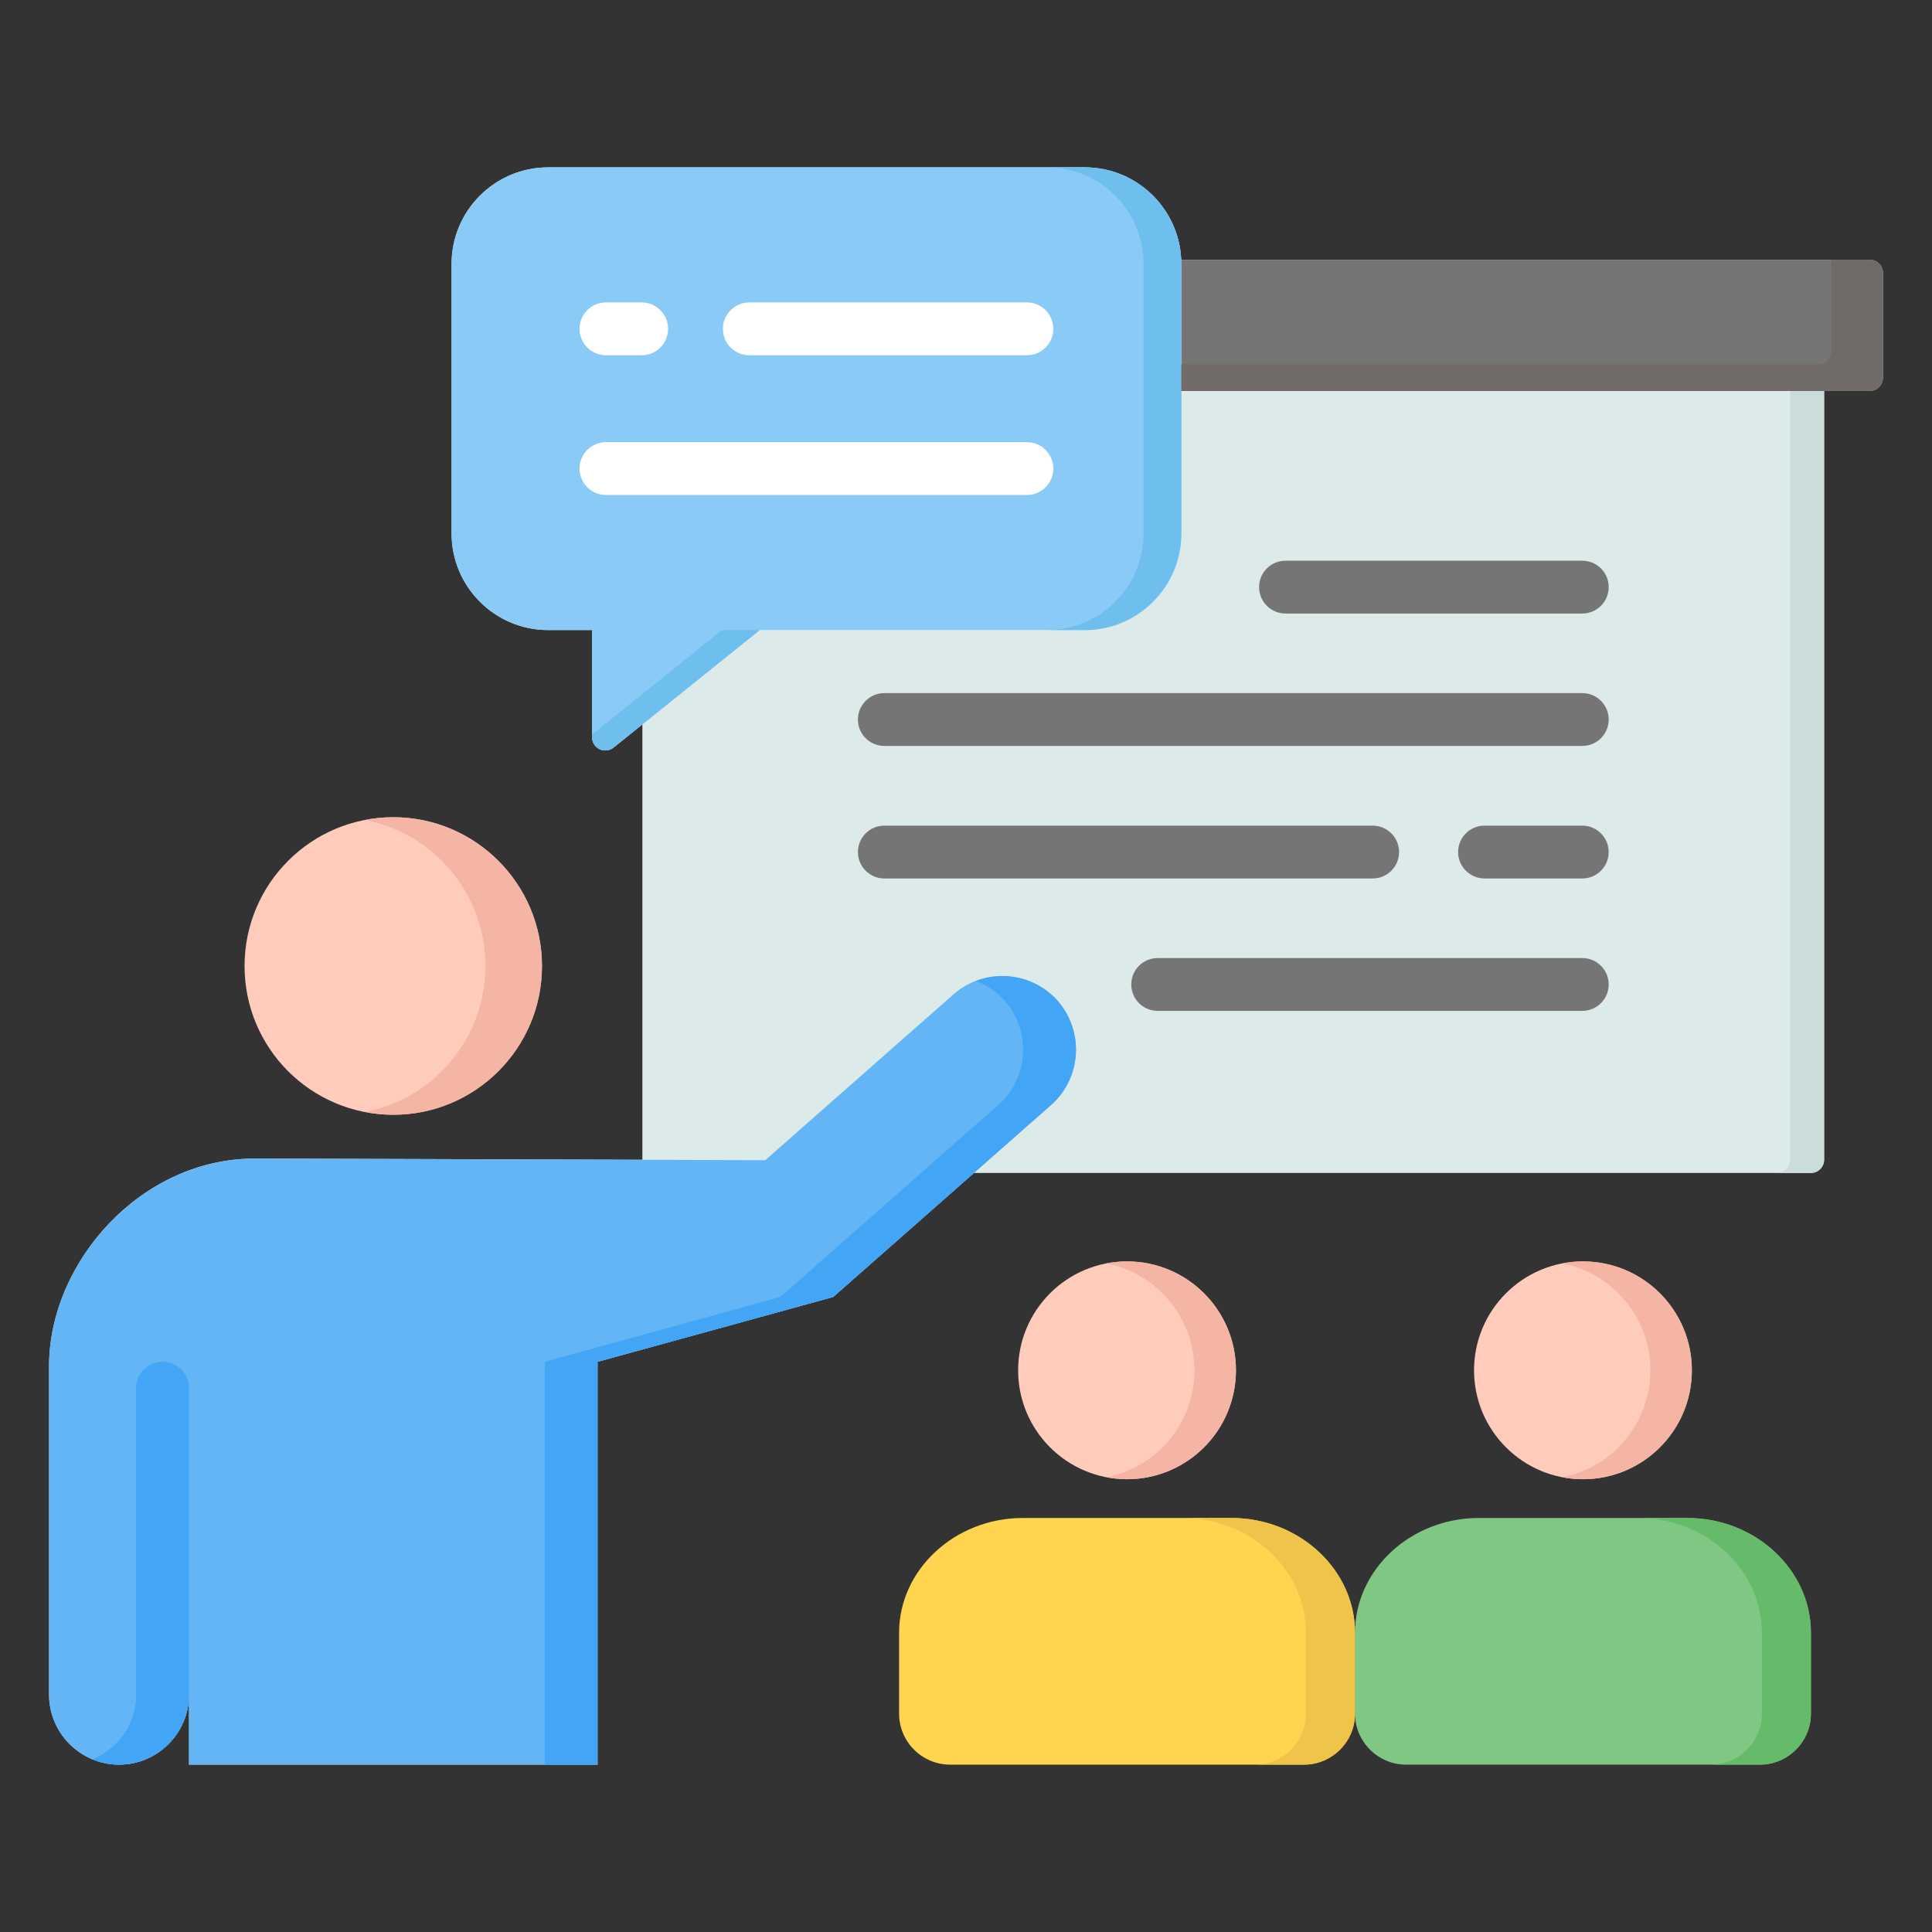 <svg id="Layer_1" viewBox="0 0 512 512" xmlns="http://www.w3.org/2000/svg" data-name="Layer 1"><rect x="0" y="0" width="512" height="512" fill="#333333" stroke="none"/><path d="m495.5 68.839h-182.474c-.576-13.599-11.815-24.486-25.553-24.486h-142.221c-14.104 0-25.58 11.476-25.58 25.581v71.458c0 14.105 11.476 25.581 25.58 25.581h11.655v28.404c0 1.347.772 2.574 1.987 3.156.481.23.998.344 1.512.344.783 0 1.56-.263 2.193-.772l7.638-6.138v115.378s0 .007 0 .011l-102.529-.33c-30.455-.087-54.709 27.557-54.709 55.057v87.019c0 10.2 8.346 18.545 18.545 18.545s18.545-8.345 18.545-18.545v18.545h108.259v-106.752l62.446-17.184 37.302-32.867h221.813c1.933 0 3.5-1.567 3.5-3.5v-203.745h12.089c1.933 0 3.5-1.567 3.5-3.5v-27.76c0-1.933-1.567-3.5-3.5-3.5z" fill="#dceae9"/><g fill="#757575"><path d="m495.5 68.839h-182.474c.016.363.028.728.028 1.095v33.666h182.446c1.933 0 3.5-1.567 3.5-3.5v-27.76c0-1.933-1.567-3.5-3.5-3.5z"/><path d="m419.319 232.802h-25.905c-3.866 0-7-3.134-7-7s3.134-7 7-7h25.905c3.866 0 7 3.134 7 7s-3.134 7-7 7z"/><path d="m419.319 267.894h-112.519c-3.866 0-7-3.134-7-7s3.134-7 7-7h112.519c3.866 0 7 3.134 7 7s-3.134 7-7 7z"/><path d="m363.77 232.802h-129.412c-3.866 0-7-3.134-7-7s3.134-7 7-7h129.412c3.866 0 7 3.134 7 7s-3.134 7-7 7z"/><path d="m419.319 197.682h-184.962c-3.866 0-7-3.134-7-7s3.134-7 7-7h184.962c3.866 0 7 3.134 7 7s-3.134 7-7 7z"/><path d="m419.319 162.591h-78.645c-3.866 0-7-3.134-7-7s3.134-7 7-7h78.645c3.866 0 7 3.134 7 7s-3.134 7-7 7z"/></g><path d="m280.287 265.241c-7.099-8.056-19.531-8.838-27.586-1.739l-49.899 43.959-135.092-.435c-30.455-.087-54.709 27.557-54.709 55.057v87.019c0 10.2 8.345 18.545 18.545 18.545s18.545-8.345 18.545-18.545v18.545h108.259v-106.752l62.446-17.184 57.751-50.884c8.056-7.099 8.838-19.502 1.739-27.586z" fill="#64b5f6"/><path d="m104.22 216.576c-21.762 0-39.409 17.647-39.409 39.438s17.647 39.409 39.409 39.409 39.409-17.647 39.409-39.409-17.647-39.438-39.409-39.438z" fill="#ffccbc"/><path d="m104.22 216.576c-2.565 0-5.071.254-7.5.722 18.175 3.505 31.909 19.494 31.909 38.716s-13.734 35.183-31.909 38.687c2.429.468 4.934.722 7.5.722 21.763 0 39.409-17.647 39.409-39.409s-17.646-39.438-39.409-39.438z" fill="#f4b5a4"/><path d="m419.5 334.286c-15.937 0-28.861 12.924-28.861 28.861s12.924 28.861 28.861 28.861 28.861-12.924 28.861-28.861-12.923-28.861-28.861-28.861z" fill="#ffccbc"/><path d="m359.089 454.12v-21.41c0-16.717 14.753-30.428 32.79-30.428h55.273c18.036 0 32.759 13.711 32.759 30.428v21.41c0 7.454-6.074 13.527-13.527 13.527h-93.768c-7.423 0-13.527-6.073-13.527-13.527z" fill="#81c784"/><path d="m298.677 334.286c-15.937 0-28.861 12.924-28.861 28.861s12.924 28.861 28.861 28.861 28.862-12.924 28.862-28.861-12.924-28.861-28.862-28.861z" fill="#ffccbc"/><path d="m238.267 454.12v-21.41c0-16.717 14.754-30.428 32.79-30.428h55.273c18.036 0 32.759 13.711 32.759 30.428v21.41c0 7.454-6.074 13.527-13.527 13.527h-93.768c-7.454 0-13.527-6.073-13.527-13.527z" fill="#ffd54f"/><path d="m419.5 334.286c-1.882 0-3.719.186-5.5.53 13.307 2.569 23.361 14.275 23.361 28.331s-10.054 25.762-23.361 28.331c1.781.344 3.618.53 5.5.53 15.938 0 28.861-12.924 28.861-28.861s-12.923-28.861-28.861-28.861z" fill="#f4b5a4"/><path d="m447.151 402.282h-13c18.036 0 32.759 13.711 32.759 30.428v21.41c0 7.454-6.073 13.527-13.527 13.527h13c7.454 0 13.527-6.073 13.527-13.527v-21.41c0-16.717-14.723-30.428-32.759-30.428z" fill="#66bb6a"/><path d="m298.677 334.286c-1.881 0-3.719.186-5.5.53 13.307 2.569 23.361 14.275 23.361 28.331s-10.055 25.762-23.361 28.331c1.781.344 3.618.53 5.5.53 15.938 0 28.862-12.924 28.862-28.861s-12.924-28.861-28.862-28.861z" fill="#f4b5a4"/><path d="m326.329 402.282h-13c18.036 0 32.76 13.711 32.76 30.428v21.41c0 7.454-6.074 13.527-13.527 13.527h13c7.454 0 13.527-6.073 13.527-13.527v-21.41c0-16.717-14.724-30.428-32.76-30.428z" fill="#efc44b"/><path d="m287.473 44.353h-142.221c-14.104 0-25.58 11.476-25.58 25.581v71.458c0 14.105 11.476 25.581 25.58 25.581h11.655v28.404c0 1.347.772 2.574 1.987 3.156.481.23.998.344 1.512.344.783 0 1.56-.263 2.193-.772l38.739-31.132h86.134c14.105 0 25.581-11.476 25.581-25.581v-71.458c0-14.105-11.476-25.581-25.581-25.581z" fill="#89caf7"/><g fill="#6ebfed"><path d="m156.907 194.643v.734c0 1.347.772 2.574 1.987 3.156.481.23.998.344 1.512.344.783 0 1.56-.263 2.193-.772l38.739-31.132h-10l-34.432 27.67z"/><path d="m287.473 44.353h-10c14.105 0 25.581 11.476 25.581 25.581v71.458c0 14.105-11.476 25.581-25.581 25.581h10c14.105 0 25.581-11.476 25.581-25.581v-71.458c0-14.105-11.476-25.581-25.581-25.581z"/></g><path d="m272.144 94.146h-73.573c-3.866 0-7-3.134-7-7s3.134-7 7-7h73.573c3.866 0 7 3.134 7 7s-3.134 7-7 7zm-102.087 0h-9.476c-3.866 0-7-3.134-7-7s3.134-7 7-7h9.476c3.866 0 7 3.134 7 7s-3.134 7-7 7z" fill="#fff"/><path d="m272.144 131.179h-111.562c-3.866 0-7-3.134-7-7s3.134-7 7-7h111.562c3.866 0 7 3.134 7 7s-3.134 7-7 7z" fill="#fff"/><path d="m474.411 103.599v203.745c0 1.933-1.567 3.5-3.5 3.5h9c1.933 0 3.5-1.567 3.5-3.5v-203.745z" fill="#cadddb"/><path d="m495.5 68.839h-10.208v24.201c0 1.933-1.567 3.5-3.5 3.5h-168.738v7.059h182.446c1.933 0 3.5-1.567 3.5-3.5v-27.76c0-1.933-1.567-3.5-3.5-3.5z" fill="#706b69"/><path d="m280.287 265.241c-5.52-6.263-14.255-8.107-21.658-5.292 2.861 1.088 5.506 2.851 7.658 5.292 7.099 8.085 6.316 20.487-1.739 27.586l-57.751 50.884-62.446 17.184v106.752h14v-106.752l62.446-17.184 57.751-50.884c8.056-7.099 8.838-19.502 1.739-27.586z" fill="#42a5f5"/><path d="m43.07 360.895c-3.878 0-7.021 3.143-7.021 7.021v81.186h.042c0 7.725-4.791 14.378-11.545 17.156 2.164.89 4.525 1.389 7 1.389 10.2 0 18.545-8.345 18.545-18.545v-81.186c0-3.878-3.144-7.021-7.021-7.021z" fill="#42a5f5"/></svg>